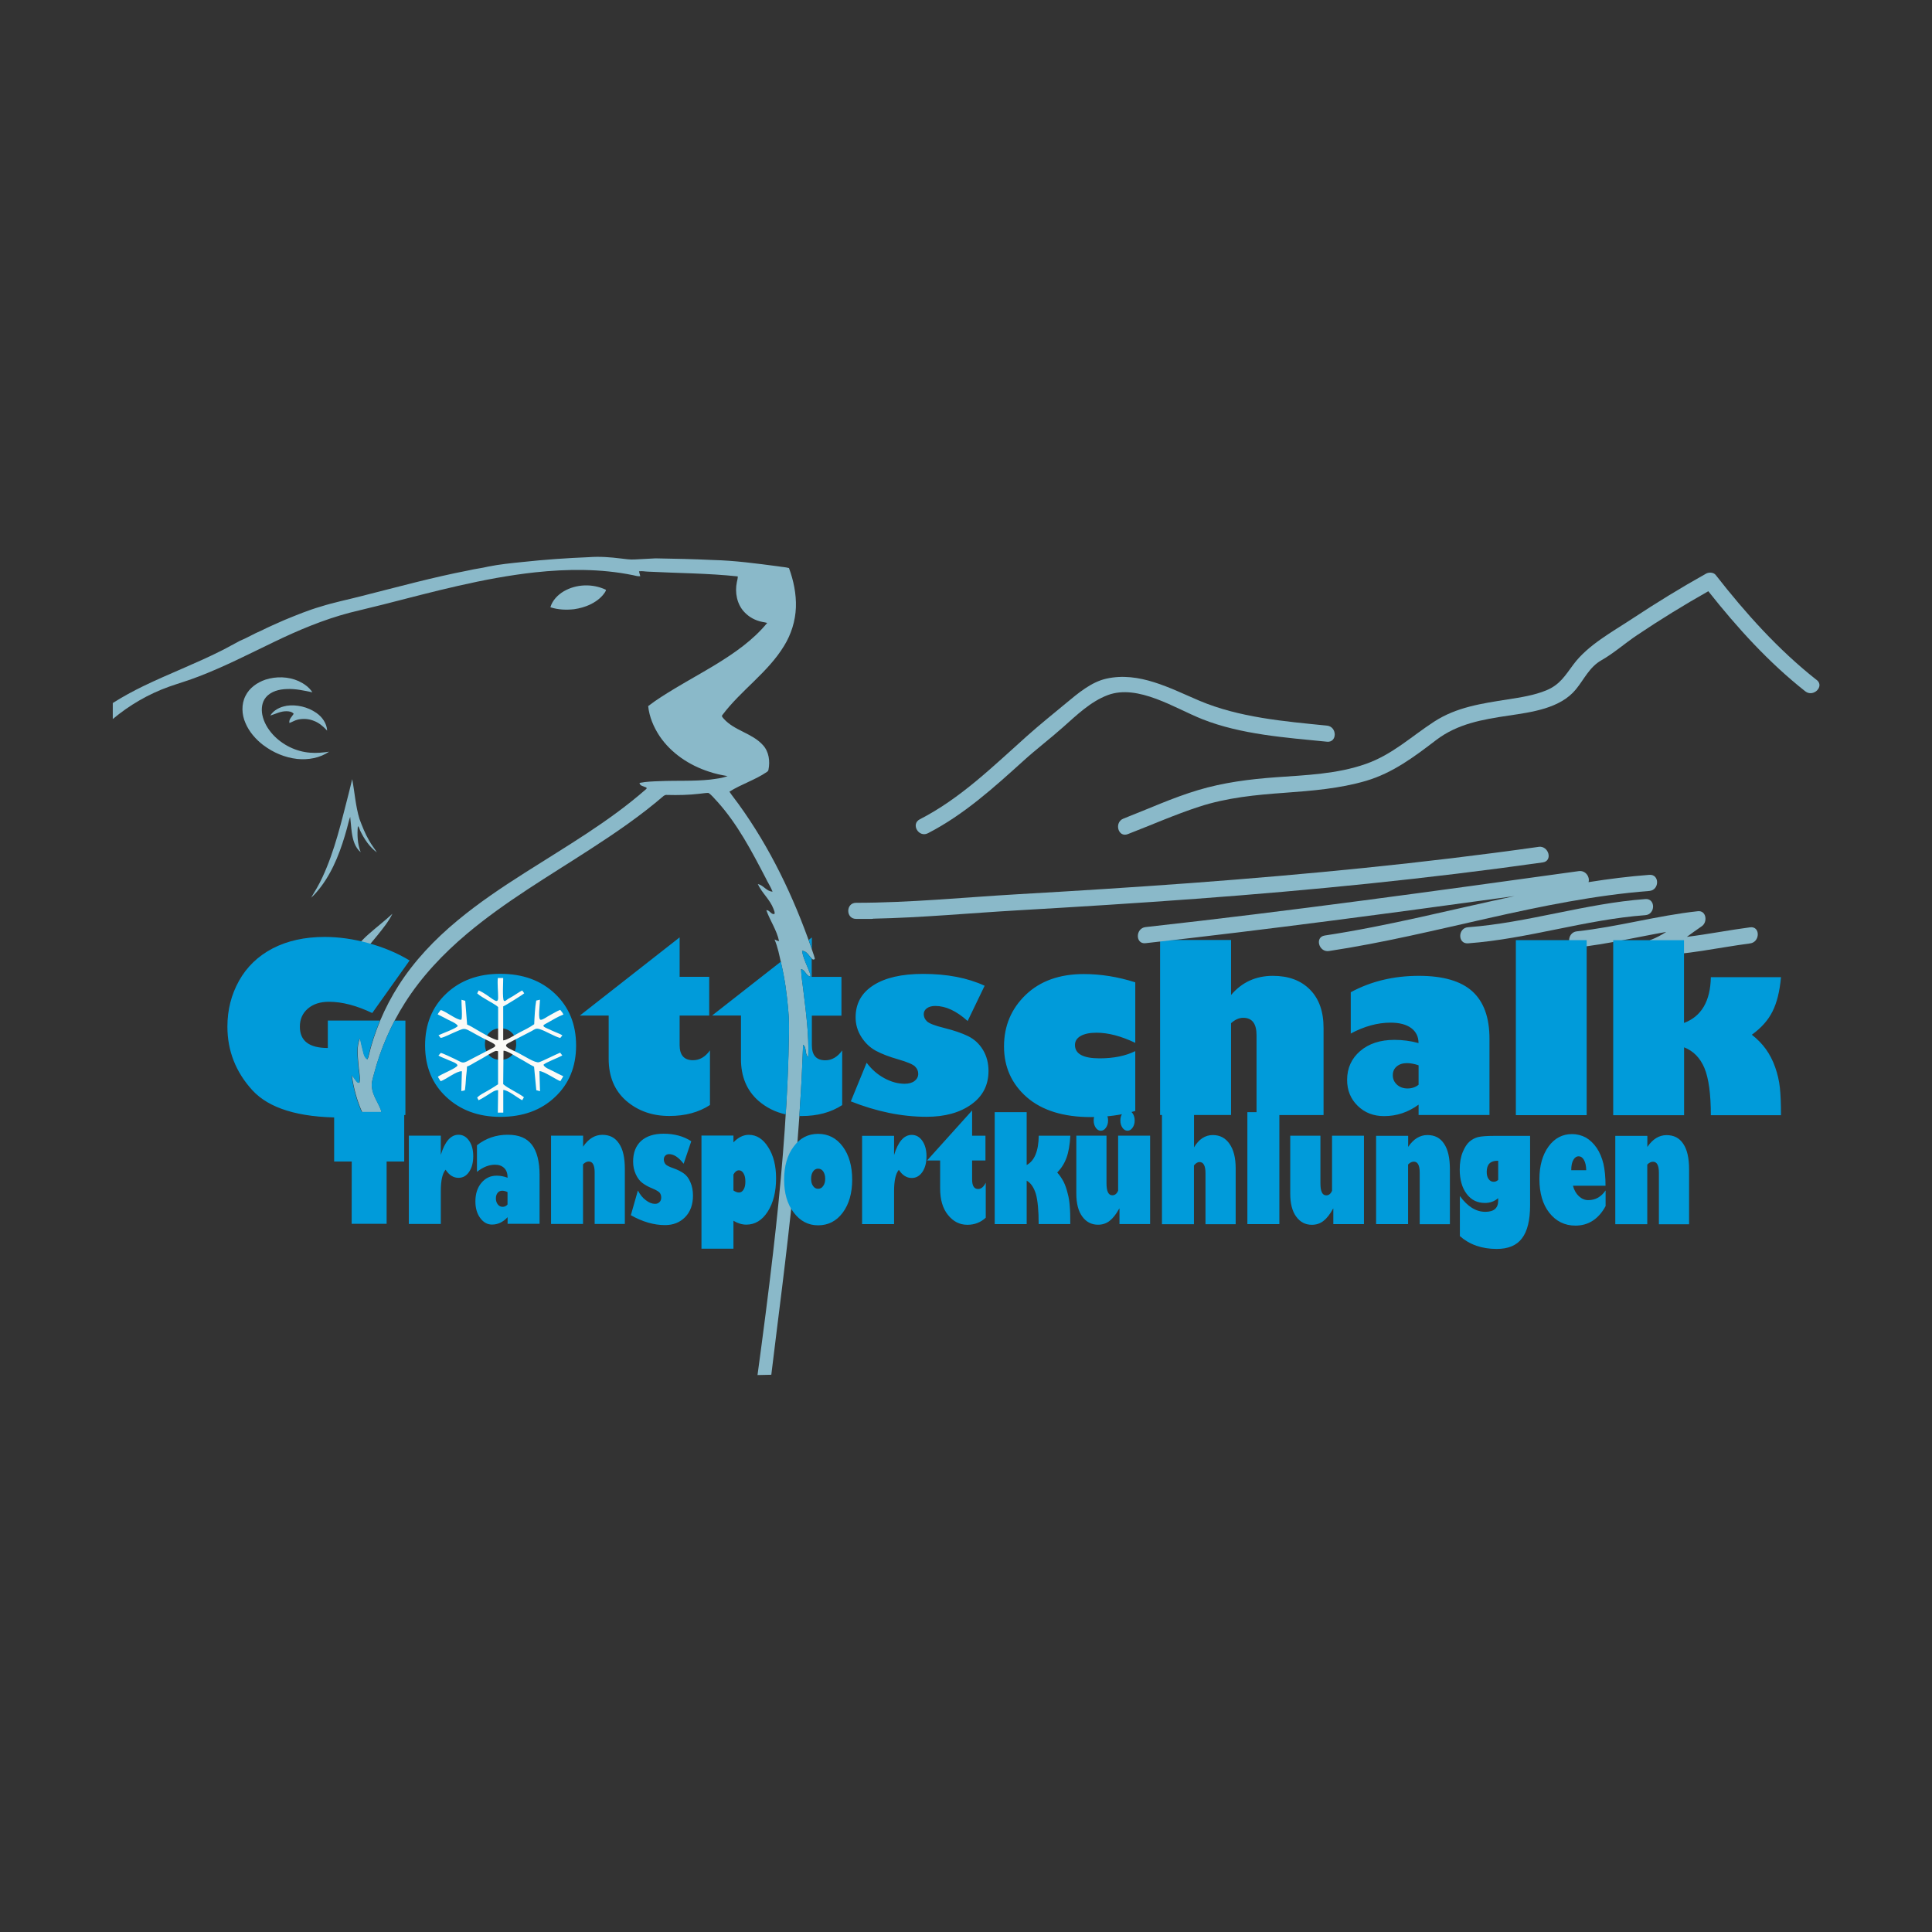 <?xml version="1.0" encoding="UTF-8"?>
<svg id="Ebene_1" xmlns="http://www.w3.org/2000/svg" version="1.1" viewBox="0 0 259.2 259.2">
  <rect x="0" y="0" width="259.2" height="259.2" fill="#333333" stroke="none"/>
  <!-- Generator: Adobe Illustrator 29.7.1, SVG Export Plug-In . SVG Version: 2.1.1 Build 8)  -->
  <defs>
    <style>
      .st0, .st1 {
        fill: #009bda;
      }

      .st1, .st2 {
        fill-rule: evenodd;
      }

      .st3 {
        fill: #8ab9c9;
      }

      .st2 {
        fill: #fafaf7;
      }
    </style>
  </defs>
  <path class="st3" d="M234.8,124.41c-2.84.37-5.65.93-8.49,1.28.67-.48,1.33-.97,2.01-1.43.8-.54.62-2.14-.54-2.01-5.46.59-10.77,2.11-16.23,2.7-1.37.15-1.39,2.31,0,2.16,4.04-.43,8-1.38,11.99-2.08-.64.41-1.31.78-2.01,1.04-1.09.42-1,2.14.29,2.12,4.38-.06,8.65-1.05,12.98-1.62,1.36-.18,1.38-2.34,0-2.16"/>
  <path class="st3" d="M46.98,128.42c-.52,1.11-.81,2.32-.85,3.55.24-.39.38-.84.62-1.24,1.03-1.94,2.52-3.57,3.9-5.26.73-.91,1.48-1.83,2-2.88-1.01.94-2.11,1.78-3.14,2.69-1.02.89-1.94,1.92-2.53,3.15"/>
  <path class="st3" d="M89.06,106.78c.12-.13.29-.14.46-.13,1.45.04,2.9.01,4.33-.16.4-.03.8-.12,1.2-.11.47.31.8.78,1.19,1.17,2.71,3.01,4.6,6.63,6.46,10.2.3.63.69,1.22.95,1.87-.8-.01-1.22-.87-1.98-1.01.55,1.2,1.63,2.07,2.1,3.32.06.22.24.48.12.7-.45.08-.63-.54-1.08-.52.5,1.41,1.4,2.67,1.71,4.15-.22-.03-.42-.12-.61-.22.45,1.03.65,2.15.9,3.25.49,2.1.78,4.24.95,6.38.18,1.97.04,3.95.02,5.92-.26,8.85-1.04,17.67-2.06,26.46-.63,5.48-1.35,10.96-2.09,16.43.61-.01,1.23-.03,1.85-.04.47-3.91.97-7.82,1.45-11.73,1.07-8.72,2.03-17.46,2.52-26.23.14-2.11.2-4.22.3-6.32.52.39.18,1.26.69,1.66.11-3.03-.31-6.04-.67-9.05-.11-.92-.27-1.83-.29-2.75.55.11.65.88,1.19.98.07-.09.09-.2.04-.31-.36-1.04-.93-2.02-1.1-3.12.67,0,.93.73,1.37,1.1.1.12.4.07.32-.13-.12-.48-.32-.93-.46-1.41-2.37-6.81-5.51-13.38-9.74-19.23-.4-.57-.86-1.11-1.24-1.69,1.61-1.01,3.45-1.57,5.02-2.64.11-.07.21-.18.22-.31.23-1.13.06-2.42-.74-3.29-1.45-1.62-3.81-1.92-5.26-3.54-.11-.14-.36-.34-.17-.52,2.5-3.32,6.09-5.68,8.27-9.27.95-1.54,1.51-3.33,1.58-5.15.06-1.8-.31-3.6-.93-5.28-.47-.13-.96-.14-1.44-.23-2.91-.38-5.83-.78-8.77-.85-2.56-.12-5.12-.18-7.69-.22-.95.04-1.9.11-2.85.15-.6.03-1.2-.06-1.79-.13-1.42-.18-2.86-.29-4.3-.18-2.98.12-5.96.33-8.92.65-1.55.16-3.1.31-4.62.62-.86.21-1.75.3-2.62.51-4.79.92-9.5,2.22-14.23,3.41-1.86.49-3.76.86-5.59,1.44-1.67.48-3.28,1.15-4.89,1.81-1.04.46-2.08.91-3.1,1.42-.97.4-1.86.96-2.83,1.35-.84.43-1.65.91-2.5,1.33-3.43,1.73-7.03,3.09-10.48,4.76-1.4.68-2.78,1.43-4.1,2.27v2.15c2.23-1.87,4.78-3.35,7.51-4.33,1.33-.47,2.69-.86,4.01-1.38,3.45-1.32,6.75-3.02,10.08-4.62,3.27-1.58,6.64-3,10.16-3.93,1.47-.38,2.96-.71,4.44-1.09,6.74-1.72,13.49-3.57,20.42-4.33,4.37-.47,8.82-.51,13.15.37.33.06.66.19,1,.14-.05-.22-.13-.43-.17-.65.39-.07.79.03,1.19.04,4.02.21,8.05.21,12.06.64.01.26-.07.51-.12.76-.29,1.39,0,2.96.99,4.01.63.69,1.49,1.15,2.4,1.33.23.04.46.08.68.14-1.9,2.32-4.39,4.04-6.92,5.59-1.79,1.09-3.63,2.1-5.43,3.18-1.24.75-2.48,1.51-3.62,2.39.15,1.44.73,2.81,1.52,4.01,1.56,2.32,4,3.93,6.62,4.78.81.28,1.66.46,2.51.6-.74.29-1.55.36-2.33.47-2.25.24-4.52.11-6.77.21-.91.03-1.82.06-2.71.23.03.41.53.44.82.59.15,0,.18.19.05.26-4.97,4.36-10.7,7.67-16.24,11.2-3.13,1.99-6.22,4.06-9.07,6.43-3.03,2.51-5.79,5.4-7.91,8.74-1.86,2.92-3.23,6.16-4.02,9.54-.03.11-.07.21-.13.32-.28-.16-.42-.47-.5-.77-.18-.69-.34-1.38-.49-2.07-.5,1.13-.3,2.41-.21,3.6.05.79.27,1.57.14,2.36-.17.1-.31-.07-.42-.19-.22-.26-.38-.56-.62-.81.25,1.79.72,3.55,1.49,5.19.82,1.74,2.17,3.25,3.89,4.11-.36-.7-.82-1.34-1.17-2.04-.37-.72-.75-1.48-.83-2.3.17.03.33.09.49.12.18-.06.05-.28.03-.41-.38-1.02-1.1-1.93-1.2-3.05-.09-.57.11-1.13.25-1.67.88-3.4,2.29-6.67,4.17-9.63,2.24-3.54,5.15-6.6,8.33-9.28,5.15-4.33,10.97-7.72,16.59-11.37,3.4-2.2,6.76-4.5,9.83-7.15"/>
  <path class="st1" d="M225.93,126.14v11.1c2.33-.87,3.54-2.92,3.6-6.14h9.41c-.17,1.9-.55,3.43-1.14,4.6-.58,1.17-1.51,2.21-2.77,3.12.74.58,1.37,1.22,1.88,1.93.51.71.93,1.52,1.25,2.43.32.91.53,1.82.63,2.74.1.92.15,2.15.15,3.7h-9.41c0-2.85-.29-4.96-.86-6.33-.58-1.37-1.49-2.3-2.73-2.78v9.11s-9.51,0-9.51,0v-23.48s9.52,0,9.52,0ZM212.87,149.61h-9.5s0-23.48,0-23.48h9.5s0,23.48,0,23.48ZM190.32,145.51v-2.59c-.57-.19-1.09-.29-1.55-.29-.58,0-1.04.15-1.39.45-.35.29-.52.69-.52,1.17,0,.51.19.93.56,1.27.38.34.85.51,1.42.51s1.08-.17,1.48-.5ZM181.22,138.69v-5.57c2.69-1.46,5.74-2.2,9.14-2.2,3.24,0,5.63.69,7.17,2.08,1.53,1.39,2.3,3.5,2.3,6.35v10.24s-9.51,0-9.51,0v-1.39c-1.4,1.03-2.95,1.54-4.63,1.54-1.42,0-2.6-.46-3.54-1.38-.94-.92-1.42-2.07-1.42-3.47,0-1.59.59-2.88,1.75-3.88,1.17-1,2.7-1.5,4.59-1.5,1.11,0,2.19.14,3.24.43,0-.86-.33-1.53-.99-2.02-.66-.48-1.59-.72-2.76-.72-1.74,0-3.53.49-5.36,1.47ZM165.16,126.12v7.37c1.46-1.72,3.34-2.57,5.61-2.57,2.1,0,3.76.61,4.98,1.85,1.22,1.23,1.82,2.94,1.82,5.14v11.69s-8.99,0-8.99,0v-10.71c0-1.56-.59-2.34-1.79-2.34-.55,0-1.09.24-1.63.72v12.32s-9.52,0-9.52,0v-23.48s9.53,0,9.53,0ZM152.31,131.79v8.12c-1.89-.9-3.62-1.36-5.2-1.36-.91,0-1.62.15-2.13.44-.51.29-.76.69-.76,1.21,0,1.19,1.1,1.79,3.31,1.79,1.89,0,3.48-.33,4.78-.97v8.03c-1.86.55-3.84.82-5.95.82-3.71,0-6.58-.9-8.62-2.68-2.03-1.79-3.04-4.06-3.04-6.8,0-2.75.97-5.05,2.91-6.92,1.94-1.86,4.54-2.79,7.8-2.79,2.27,0,4.57.37,6.9,1.11ZM114.14,147.78l2.13-5.2c.66.88,1.44,1.57,2.37,2.07.92.5,1.83.75,2.72.75.56,0,1-.12,1.33-.37.33-.25.5-.57.5-.96s-.14-.71-.43-.99c-.28-.28-1.03-.6-2.24-.95-1.22-.35-2.22-.73-3-1.15-.78-.42-1.43-1.03-1.95-1.84-.52-.81-.78-1.69-.78-2.65,0-1.85.79-3.28,2.38-4.3,1.59-1.02,3.81-1.53,6.67-1.53,3.22,0,5.97.53,8.26,1.59l-2.28,4.73c-1.5-1.35-2.94-2.02-4.34-2.02-.46,0-.83.1-1.12.3-.28.21-.43.47-.43.79,0,.38.15.71.44.98.29.28,1.07.58,2.33.89,1.28.32,2.34.68,3.18,1.09.83.41,1.5,1.02,2,1.85.49.82.74,1.76.74,2.81,0,1.91-.77,3.41-2.32,4.51-1.54,1.1-3.54,1.65-5.99,1.65-3.32,0-6.72-.7-10.19-2.08ZM108.48,126.11l.44-.34v1.6c-.03-.08-.05-.15-.07-.23-.12-.34-.24-.68-.36-1.03ZM105.42,149.51c-1.39-.3-2.61-.91-3.67-1.83-1.56-1.37-2.35-3.25-2.34-5.64v-5.8s-3.87,0-3.87,0l9.22-7.22c.02.09.04.18.06.27.49,2.1.78,4.24.95,6.38.18,1.97.04,3.95.02,5.92-.08,2.64-.2,5.28-.37,7.91ZM112.89,131.06v5.2s-3.97,0-3.97,0v3.97c0,1.34.6,2.02,1.8,2.02.88,0,1.64-.44,2.27-1.32v7.33c-1.5.98-3.32,1.47-5.46,1.47-.1,0-.19,0-.29,0,.07-1.08.14-2.16.2-3.25.14-2.11.2-4.22.3-6.32.52.39.18,1.26.69,1.66.11-3.03-.31-6.04-.67-9.05-.11-.92-.27-1.83-.29-2.75.55.11.65.88,1.19.98.07-.09.09-.2.04-.31-.36-1.04-.93-2.02-1.1-3.12.63,0,.9.65,1.3,1.04v2.45s3.97,0,3.97,0ZM95.15,131.05v5.2s-3.97,0-3.97,0v3.97c0,1.34.6,2.02,1.8,2.02.88,0,1.64-.44,2.27-1.32v7.33c-1.5.98-3.32,1.47-5.46,1.47-2.28,0-4.21-.68-5.78-2.04-1.56-1.36-2.35-3.25-2.35-5.63v-5.8s-3.87,0-3.87,0l13.39-10.49v5.29s3.97,0,3.97,0ZM67.14,137.96c-.61,0-1.11.2-1.5.59-.39.39-.58.9-.58,1.53,0,.62.19,1.13.58,1.52.38.39.88.59,1.5.59s1.13-.19,1.52-.59c.39-.39.59-.9.59-1.52,0-.64-.19-1.15-.59-1.54-.39-.39-.9-.58-1.52-.58ZM67.13,149.84c-2.93,0-5.35-.89-7.25-2.66-1.9-1.77-2.85-4.08-2.85-6.92,0-2.84.94-5.15,2.82-6.94,1.88-1.78,4.31-2.68,7.29-2.67,3.01,0,5.45.89,7.33,2.68,1.88,1.79,2.82,4.1,2.82,6.94,0,2.83-.94,5.14-2.83,6.91-1.88,1.78-4.32,2.66-7.33,2.66ZM52.94,136.93h1.45s0,12.66,0,12.66c-1.39.08-2.63.14-3.72.19-.05-.19-.08-.38-.1-.57.17.03.33.09.49.12.18-.06.05-.28.03-.41-.38-1.02-1.1-1.93-1.2-3.05-.09-.57.11-1.13.25-1.67.65-2.53,1.6-4.97,2.81-7.28ZM54.96,128.85l-5.02,7.06c-2.09-1-4.03-1.51-5.8-1.51-1.18,0-2.12.3-2.84.92-.71.61-1.07,1.42-1.07,2.42,0,1.91,1.25,2.86,3.75,2.86v-3.68s7,0,7,0c-.66,1.58-1.2,3.22-1.59,4.89-.03.11-.07.21-.13.32-.28-.16-.42-.47-.5-.77-.18-.69-.34-1.38-.49-2.07-.5,1.13-.3,2.41-.21,3.6.05.79.27,1.57.14,2.36-.17.1-.31-.07-.42-.19-.22-.26-.38-.56-.62-.81.25,1.79.72,3.55,1.49,5.19.06.14.13.28.2.41-1.31.05-2.32.08-3.02.08-5.74,0-9.73-1.22-11.97-3.66-2.23-2.44-3.35-5.29-3.35-8.54,0-2.24.52-4.29,1.56-6.15,1.04-1.86,2.54-3.31,4.51-4.34,1.97-1.02,4.29-1.54,6.98-1.54,1.88,0,3.84.27,5.86.83,2.02.55,3.86,1.32,5.52,2.32Z"/>
  <path class="st2" d="M67.61,134.26c-.24-.18-.08-2.78-.1-3.05h-.72c-.08.79.05,1.84.04,2.68-.02,1.11-1.09-.36-2.61-1.01l-.2.39c.34.33.99.68,1.41.94.37.23,1.12.61,1.4.9v4.42c-.42.11-2.57-1.21-3.15-1.54-.27-.16-.66-.4-1.01-.53l-.25-3.19-.51-.14c-.02.43.17,2.63-.04,2.68-.53.1-2.16-1.2-2.75-1.3-.16.24-.28.34-.4.58.53.26.97.49,1.44.74.35.18,1.11.48,1.26.82-.23.34-2.12,1.01-2.59,1.24l.29.36c.45-.06,1.4-.57,1.94-.79,1.6-.66.95-.64,3.73.82,1.25.65,2.2.91,1.29,1.33l-3.12,1.62c-.98.55-.92.32-1.93-.15-.48-.22-1.58-.76-1.89-.82l-.32.36c.45.25.88.38,1.32.59.27.13,1.25.43,1.23.73-.02.34-2.36,1.24-2.62,1.53.14.26.2.32.37.59.66-.21,2.17-1.41,2.85-1.34l-.08,2.66c.54-.13.47.05.53-.52.03-.33.07-.56.08-.93.02-.63.15-1.22.15-1.84.3-.09.8-.39,1.06-.55.32-.19.67-.37,1.02-.57.3-.17,1.49-.94,1.82-.98l.27.04v4.44c-.48.33-.96.61-1.42.88-.44.25-1.07.55-1.38.91l.19.35c.43-.21.85-.48,1.27-.74.38-.23.89-.64,1.35-.61l-.04,3.01h.73s0-3.04,0-3.04c.67.02,1.87,1.04,2.54,1.38l.23-.4c-.74-.59-2.15-1.18-2.78-1.76l.04-4.48c.5-.03,1.64.77,2.12,1.02.69.36,1.24.75,1.98,1.12l.3,3.15.5.14-.08-2.7c.58,0,2.22,1.14,2.81,1.35l.39-.66c-.52-.23-.95-.47-1.4-.7-.36-.19-1.14-.45-1.26-.84.25-.29,2.01-.95,2.53-1.25l-.29-.37c-.61.24-2.37,1.14-2.84,1.28-.51.14-2-.85-2.77-1.24-1.16-.59-2.26-.89-1.25-1.37l3.07-1.59c.35-.19.5-.4,1.04-.24.71.2,1.98.99,2.76,1.19.07-.07.03-.03.12-.14,0-.01.03-.03.03-.04l.14-.18c-.29-.19-.96-.42-1.33-.6-.27-.12-.41-.2-.66-.3-.92-.39-.56-.47.06-.82.68-.37,1.34-.8,2.07-1.07-.1-.22-.29-.47-.43-.62-.4.13-.95.49-1.38.71-.33.17-.69.45-1.04.58-.05.02-.15.04-.17.04-.45.05-.13-1.96-.13-2.7l-.5.12c-.16.85-.23,2.22-.27,3.17-.63.45-1.33.78-2.03,1.14-.5.26-1.65,1.02-2.13,1.03v-4.56c.24-.08,2.64-1.57,2.82-1.76l-.27-.38c-.44.23-.81.5-1.25.77-.23.14-.43.24-.66.38-.21.13-.35.34-.54.24"/>
  <polygon class="st0" points="44.83 155.83 44.83 149.17 54.23 149.18 54.23 155.83 51.87 155.83 51.87 164.19 47.18 164.19 47.19 155.83 44.83 155.83"/>
  <path class="st0" d="M59.14,154.94c.54-1.79,1.34-2.7,2.37-2.7.58,0,1.05.26,1.43.81.37.54.55,1.23.55,2.06,0,.87-.18,1.55-.55,2.1s-.84.81-1.43.81c-.68,0-1.25-.36-1.73-1.09-.43.5-.64,1.47-.64,2.86v4.42s-4.29,0-4.29,0v-11.85s4.29,0,4.29,0v2.6Z"/>
  <path class="st0" d="M119.95,154.96c.54-1.79,1.33-2.7,2.37-2.7.58,0,1.05.26,1.43.81.37.54.55,1.23.55,2.06,0,.87-.18,1.55-.55,2.1-.37.54-.84.81-1.43.81-.68,0-1.25-.36-1.73-1.09-.43.5-.64,1.47-.64,2.86v4.42s-4.29,0-4.29,0v-11.85s4.29,0,4.29,0v2.6ZM109.76,156.79c-.28,0-.5.12-.68.38-.17.24-.26.57-.26.97s.08.73.26.97c.18.26.4.38.68.38.28,0,.51-.12.68-.38.18-.24.27-.56.27-.97,0-.4-.09-.72-.27-.99-.17-.24-.4-.36-.68-.36ZM109.76,164.39c-1.32,0-2.41-.57-3.27-1.71-.87-1.13-1.29-2.6-1.29-4.42,0-1.81.43-3.31,1.28-4.43.84-1.15,1.93-1.71,3.28-1.71,1.35,0,2.46.56,3.31,1.71.84,1.13,1.26,2.62,1.26,4.44,0,1.81-.43,3.29-1.26,4.41-.85,1.15-1.96,1.71-3.31,1.71ZM98.4,157.57v2.14c.25.18.5.28.74.28.26,0,.47-.14.62-.4.17-.26.24-.62.24-1.07s-.07-.81-.24-1.09c-.16-.28-.37-.42-.62-.42-.28,0-.53.18-.74.56ZM98.4,152.35v.91c.64-.67,1.33-1.01,2.06-1.01,1.05,0,1.92.56,2.61,1.67.71,1.11,1.05,2.5,1.05,4.17,0,1.79-.37,3.29-1.12,4.46-.75,1.17-1.71,1.75-2.87,1.75-.58,0-1.16-.18-1.73-.52v3.75s-4.29,0-4.29,0v-15.18s4.29,0,4.29,0ZM84.63,163.05l.95-3.33c.3.56.65,1.01,1.08,1.31.41.32.82.48,1.22.48.26,0,.45-.08.6-.24.16-.14.23-.36.23-.6s-.06-.44-.18-.62c-.13-.18-.47-.38-1.01-.61-.55-.22-1.01-.48-1.36-.75-.34-.26-.64-.65-.87-1.17-.24-.52-.35-1.09-.35-1.69,0-1.19.36-2.1,1.07-2.76.72-.64,1.72-.97,3.01-.97,1.45,0,2.7.34,3.72,1.01l-1.02,3.02c-.68-.87-1.32-1.29-1.96-1.29-.2,0-.37.06-.5.2-.13.12-.2.3-.2.5,0,.24.07.44.2.62.13.18.48.36,1.05.56.58.2,1.05.44,1.43.71.37.26.67.65.89,1.19.23.53.34,1.11.34,1.79,0,1.21-.36,2.18-1.05,2.88-.7.71-1.59,1.07-2.7,1.07-1.49,0-3.02-.44-4.59-1.33ZM78.23,152.35v1.49c.72-1.07,1.59-1.59,2.58-1.59s1.72.38,2.24,1.17c.53.77.78,1.89.78,3.43v7.36s-4.05,0-4.05,0v-6.91c0-.99-.27-1.47-.79-1.47-.26,0-.51.12-.77.38v8s-4.29,0-4.29,0v-11.85s4.29,0,4.29,0ZM68.09,161.58v-1.65c-.25-.12-.5-.18-.7-.18-.26,0-.47.08-.62.28-.16.18-.24.44-.24.75,0,.32.08.58.26.81.17.22.38.32.64.32.27,0,.48-.1.67-.32ZM63.99,157.22v-3.57c1.21-.95,2.59-1.41,4.12-1.41s2.54.44,3.24,1.33c.68.89,1.04,2.24,1.04,4.07v6.55s-4.29,0-4.29,0v-.89c-.62.67-1.32.99-2.09.99-.64,0-1.16-.3-1.59-.89-.43-.58-.64-1.33-.64-2.22,0-1.01.27-1.85.8-2.48.53-.64,1.21-.97,2.06-.97.5,0,.99.1,1.46.28,0-.56-.14-.99-.44-1.29-.3-.3-.72-.46-1.25-.46-.78,0-1.59.3-2.41.95Z"/>
  <path class="st0" d="M221.01,152.39v1.49c.72-1.07,1.59-1.59,2.58-1.59.98,0,1.72.38,2.24,1.17.52.77.78,1.89.78,3.43v7.36s-4.05,0-4.05,0v-6.92c0-.99-.27-1.47-.79-1.47-.26,0-.51.12-.77.38v8s-4.29,0-4.29,0v-11.85s4.29,0,4.29,0ZM210.79,157h2.02c-.01-.58-.11-1.05-.31-1.39-.18-.32-.43-.48-.72-.48-.27,0-.5.16-.68.46-.2.32-.3.79-.3,1.41ZM215.41,159.73v2.08c-.94,1.73-2.29,2.62-4.05,2.62-1.45,0-2.61-.59-3.51-1.73-.88-1.13-1.32-2.64-1.32-4.52,0-1.78.41-3.23,1.22-4.36.81-1.11,1.86-1.67,3.15-1.67.67,0,1.28.16,1.85.46.55.32,1.05.79,1.46,1.39.41.6.71,1.33.91,2.14.18.81.28,1.77.28,2.94h-4.37c.16.6.43,1.07.8,1.41.37.34.79.52,1.26.52.96,0,1.73-.44,2.31-1.29ZM200.99,155.73h-.1c-.95,0-1.43.5-1.43,1.49,0,.4.08.73.26.97.17.24.4.36.68.36.24,0,.44-.1.6-.26v-2.56ZM205.28,152.4v9.29c0,2.04-.37,3.51-1.1,4.46-.72.95-1.85,1.41-3.38,1.41-1.99,0-3.63-.57-4.94-1.72v-5.38c1.02,1.41,2.16,2.12,3.41,2.12,1.17,0,1.73-.5,1.73-1.51,0-.1,0-.2-.01-.32-.48.42-1.07.64-1.76.64-1.04,0-1.86-.4-2.47-1.23-.61-.81-.92-1.9-.92-3.27,0-.89.13-1.67.4-2.32.26-.64.57-1.11.91-1.41.35-.3.74-.5,1.16-.61.43-.1,1.15-.16,2.16-.16h4.81ZM188.92,152.38v1.49c.72-1.07,1.59-1.59,2.58-1.59s1.72.38,2.24,1.17c.52.77.78,1.9.78,3.43v7.36s-4.05,0-4.05,0v-6.92c0-.99-.27-1.47-.79-1.47-.26,0-.51.12-.77.38v8s-4.29,0-4.29,0v-11.85s4.29,0,4.29,0ZM182.99,152.38v11.85s-4.11,0-4.11,0v-2.08h-.03c-.41.75-.85,1.31-1.29,1.65-.43.34-.95.52-1.56.52-.87,0-1.57-.36-2.11-1.11-.53-.73-.79-1.75-.79-3.08v-7.76s4.05,0,4.05,0v6.39c0,1.07.25,1.61.78,1.61.34,0,.61-.2.78-.62v-7.38s4.29,0,4.29,0ZM171.64,164.23h-4.29s0-15.02,0-15.02h4.29s0,15.02,0,15.02ZM160.19,149.21v4.72c.67-1.11,1.5-1.65,2.53-1.65.95,0,1.7.4,2.24,1.19.55.79.82,1.88.82,3.29v7.48s-4.05,0-4.05,0v-6.85c0-.99-.27-1.49-.81-1.49-.24,0-.5.16-.74.46v7.88s-4.29,0-4.29,0v-15.02s4.29,0,4.29,0ZM147.69,151.7c-.27,0-.5-.14-.68-.4s-.28-.58-.28-.97c0-.38.1-.71.29-.97.18-.26.41-.4.68-.4s.5.14.68.4c.18.26.28.58.28.97s-.1.7-.29.97c-.18.26-.41.4-.68.4ZM151.27,151.7c-.27,0-.5-.14-.68-.4-.18-.26-.28-.58-.28-.97s.1-.71.28-.97c.18-.26.41-.4.68-.4.27,0,.5.14.68.4.18.26.28.58.28.97s-.1.71-.29.97c-.18.26-.41.4-.68.4ZM154.3,152.37v11.85s-4.11,0-4.11,0v-2.08h-.03c-.41.75-.85,1.31-1.29,1.65-.43.34-.95.52-1.56.52-.87,0-1.58-.36-2.12-1.11-.53-.73-.79-1.75-.79-3.08v-7.76s4.05,0,4.05,0v6.39c0,1.07.25,1.61.78,1.61.34,0,.61-.2.78-.62v-7.38s4.29,0,4.29,0ZM137.74,149.2v7.1c1.05-.56,1.59-1.88,1.62-3.93h4.24c-.07,1.21-.24,2.2-.51,2.94-.27.75-.68,1.41-1.25,2,.34.36.61.79.85,1.23.23.46.41.99.55,1.57.16.56.24,1.15.28,1.73.06.6.07,1.39.07,2.38h-4.24c0-1.84-.13-3.17-.38-4.05-.27-.87-.68-1.47-1.23-1.77v5.83s-4.29,0-4.29,0v-15.02s4.29,0,4.29,0ZM132.21,152.36v3.33h-1.79v2.54c0,.87.27,1.29.81,1.29.4,0,.74-.28,1.02-.85v4.7c-.67.62-1.49.95-2.46.95-1.04,0-1.9-.44-2.6-1.31-.71-.87-1.07-2.08-1.06-3.61v-3.71s-1.75,0-1.75,0l6.04-6.71v3.39s1.79,0,1.79,0Z"/>
  <path class="st3" d="M77.04,81.73c1.42-.21,2.87-.77,3.84-1.89.16-.22.38-.43.42-.71-1.78-.85-3.98-.79-5.68.21-.8.48-1.51,1.21-1.78,2.13,1.03.34,2.14.38,3.21.26"/>
  <path class="st3" d="M35.36,99.99c1.31.99,2.88,1.65,4.51,1.83,1.48.15,3.04-.12,4.28-.97-.85.12-1.71.21-2.57.13-1.88-.15-3.69-1.04-4.97-2.43-.68-.75-1.22-1.65-1.42-2.66-.15-.79-.06-1.68.47-2.32.69-.84,1.82-1.1,2.85-1.13,1.15-.05,2.28.21,3.4.44-.43-.68-1.12-1.16-1.84-1.5-1.39-.62-3.01-.66-4.45-.2-1.11.38-2.16,1.1-2.69,2.19-.57,1.12-.5,2.5,0,3.63.51,1.21,1.4,2.21,2.42,2.99"/>
  <path class="st3" d="M38.42,94.7c-.84.14-1.69.55-2.16,1.3.71-.22,1.4-.59,2.17-.58.35,0,.74.06.97.34-.22.4-.68.72-.57,1.24.39-.15.74-.37,1.14-.46.7-.15,1.44-.11,2.11.16.72.26,1.3.77,1.81,1.32-.05-.98-.67-1.84-1.45-2.38-1.16-.8-2.63-1.15-4.02-.95"/>
  <path class="st3" d="M41.71,120.46c.52-.44.95-.98,1.37-1.52,1.72-2.3,2.71-5.05,3.47-7.81.15-.51.24-1.04.43-1.54.09.7.12,1.42.22,2.12.14.95.41,1.98,1.19,2.62-.44-1.11-.48-2.33-.38-3.5.18.15.21.4.31.61.54,1.11,1.24,2.18,2.24,2.92-.33-.54-.73-1.03-1.04-1.59-.53-.91-.92-1.9-1.29-2.89-.53-1.74-.64-3.57-.98-5.35-.14.63-.31,1.26-.46,1.89-.99,3.82-1.87,7.7-3.54,11.29-.44.96-.99,1.86-1.53,2.76"/>
  <path class="st3" d="M206.4,113.62c-15.47,2.19-31.03,3.69-46.61,4.85-7.74.57-15.49,1.06-23.23,1.5-7.2.42-14.5,1.15-21.71,1.15-1.39,0-1.4,2.16,0,2.16h2.07c.09,0,.18,0,.26-.03,6.45-.13,12.95-.75,19.38-1.12,7.98-.46,15.96-.96,23.94-1.55,15.54-1.15,31.05-2.69,46.49-4.88,1.37-.2.79-2.28-.58-2.09"/>
  <path class="st3" d="M221.28,117.37c-2.74.21-5.46.55-8.16.98.21-.67-.38-1.61-1.31-1.48-19.35,2.68-38.7,5.36-58.12,7.51-1.37.15-1.39,2.32,0,2.16,16.54-1.84,33.03-4.05,49.51-6.32-8.48,1.81-16.89,3.99-25.47,5.29-1.38.21-.79,2.29.57,2.08,14.42-2.17,28.39-6.92,42.98-8.06,1.38-.11,1.39-2.27,0-2.16"/>
  <path class="st3" d="M220.74,120.62c-8.04.59-15.76,3.18-23.79,3.78-1.38.1-1.4,2.26,0,2.16,8.04-.59,15.76-3.19,23.79-3.78,1.38-.1,1.39-2.27,0-2.16"/>
  <path class="st3" d="M243.69,91.2c-5.12-4.04-9.51-8.94-13.51-14.06-.3-.38-.93-.39-1.31-.17-3.36,1.88-6.65,3.9-9.86,6.02-2.68,1.77-5.95,3.53-7.89,6.12-1.13,1.51-1.84,2.76-3.67,3.51-1.63.67-3.42.94-5.15,1.21-3.48.55-6.89,1.03-9.9,2.99-3.09,2.01-5.6,4.42-9.16,5.67-3.85,1.36-8.05,1.5-12.08,1.79-3.55.26-7.01.7-10.42,1.72-3.42,1.02-6.69,2.53-10.01,3.82-1.29.5-.73,2.59.57,2.09,3.18-1.23,6.3-2.61,9.54-3.67,3.76-1.23,7.62-1.6,11.54-1.88,3.66-.27,7.34-.56,10.89-1.6,3.59-1.06,6.47-3.23,9.4-5.47,2.87-2.19,6.21-2.76,9.69-3.28,3.09-.46,6.96-.95,9.06-3.52,1.13-1.38,1.81-2.99,3.43-3.91,1.66-.94,3.18-2.3,4.77-3.36,3.11-2.09,6.31-4.06,9.57-5.9,3.87,4.89,8.1,9.56,13.01,13.43,1.08.85,2.62-.67,1.53-1.53"/>
  <path class="st3" d="M178.03,97.35c-5.71-.57-11.79-1.08-17.14-3.35-3.93-1.67-8.06-3.93-12.46-2.95-2.03.45-3.81,1.97-5.37,3.26-1.75,1.45-3.58,2.92-5.27,4.43-4.54,4.05-8.92,8.38-14.39,11.18-1.24.64-.15,2.5,1.09,1.87,4.82-2.48,8.84-6.12,12.84-9.74,1.71-1.55,3.55-2.94,5.28-4.48,1.82-1.61,3.69-3.44,6-4.31,4.07-1.53,9.05,1.79,12.7,3.23,5.2,2.06,11.21,2.47,16.72,3.02,1.39.14,1.38-2.02,0-2.16"/>
</svg>